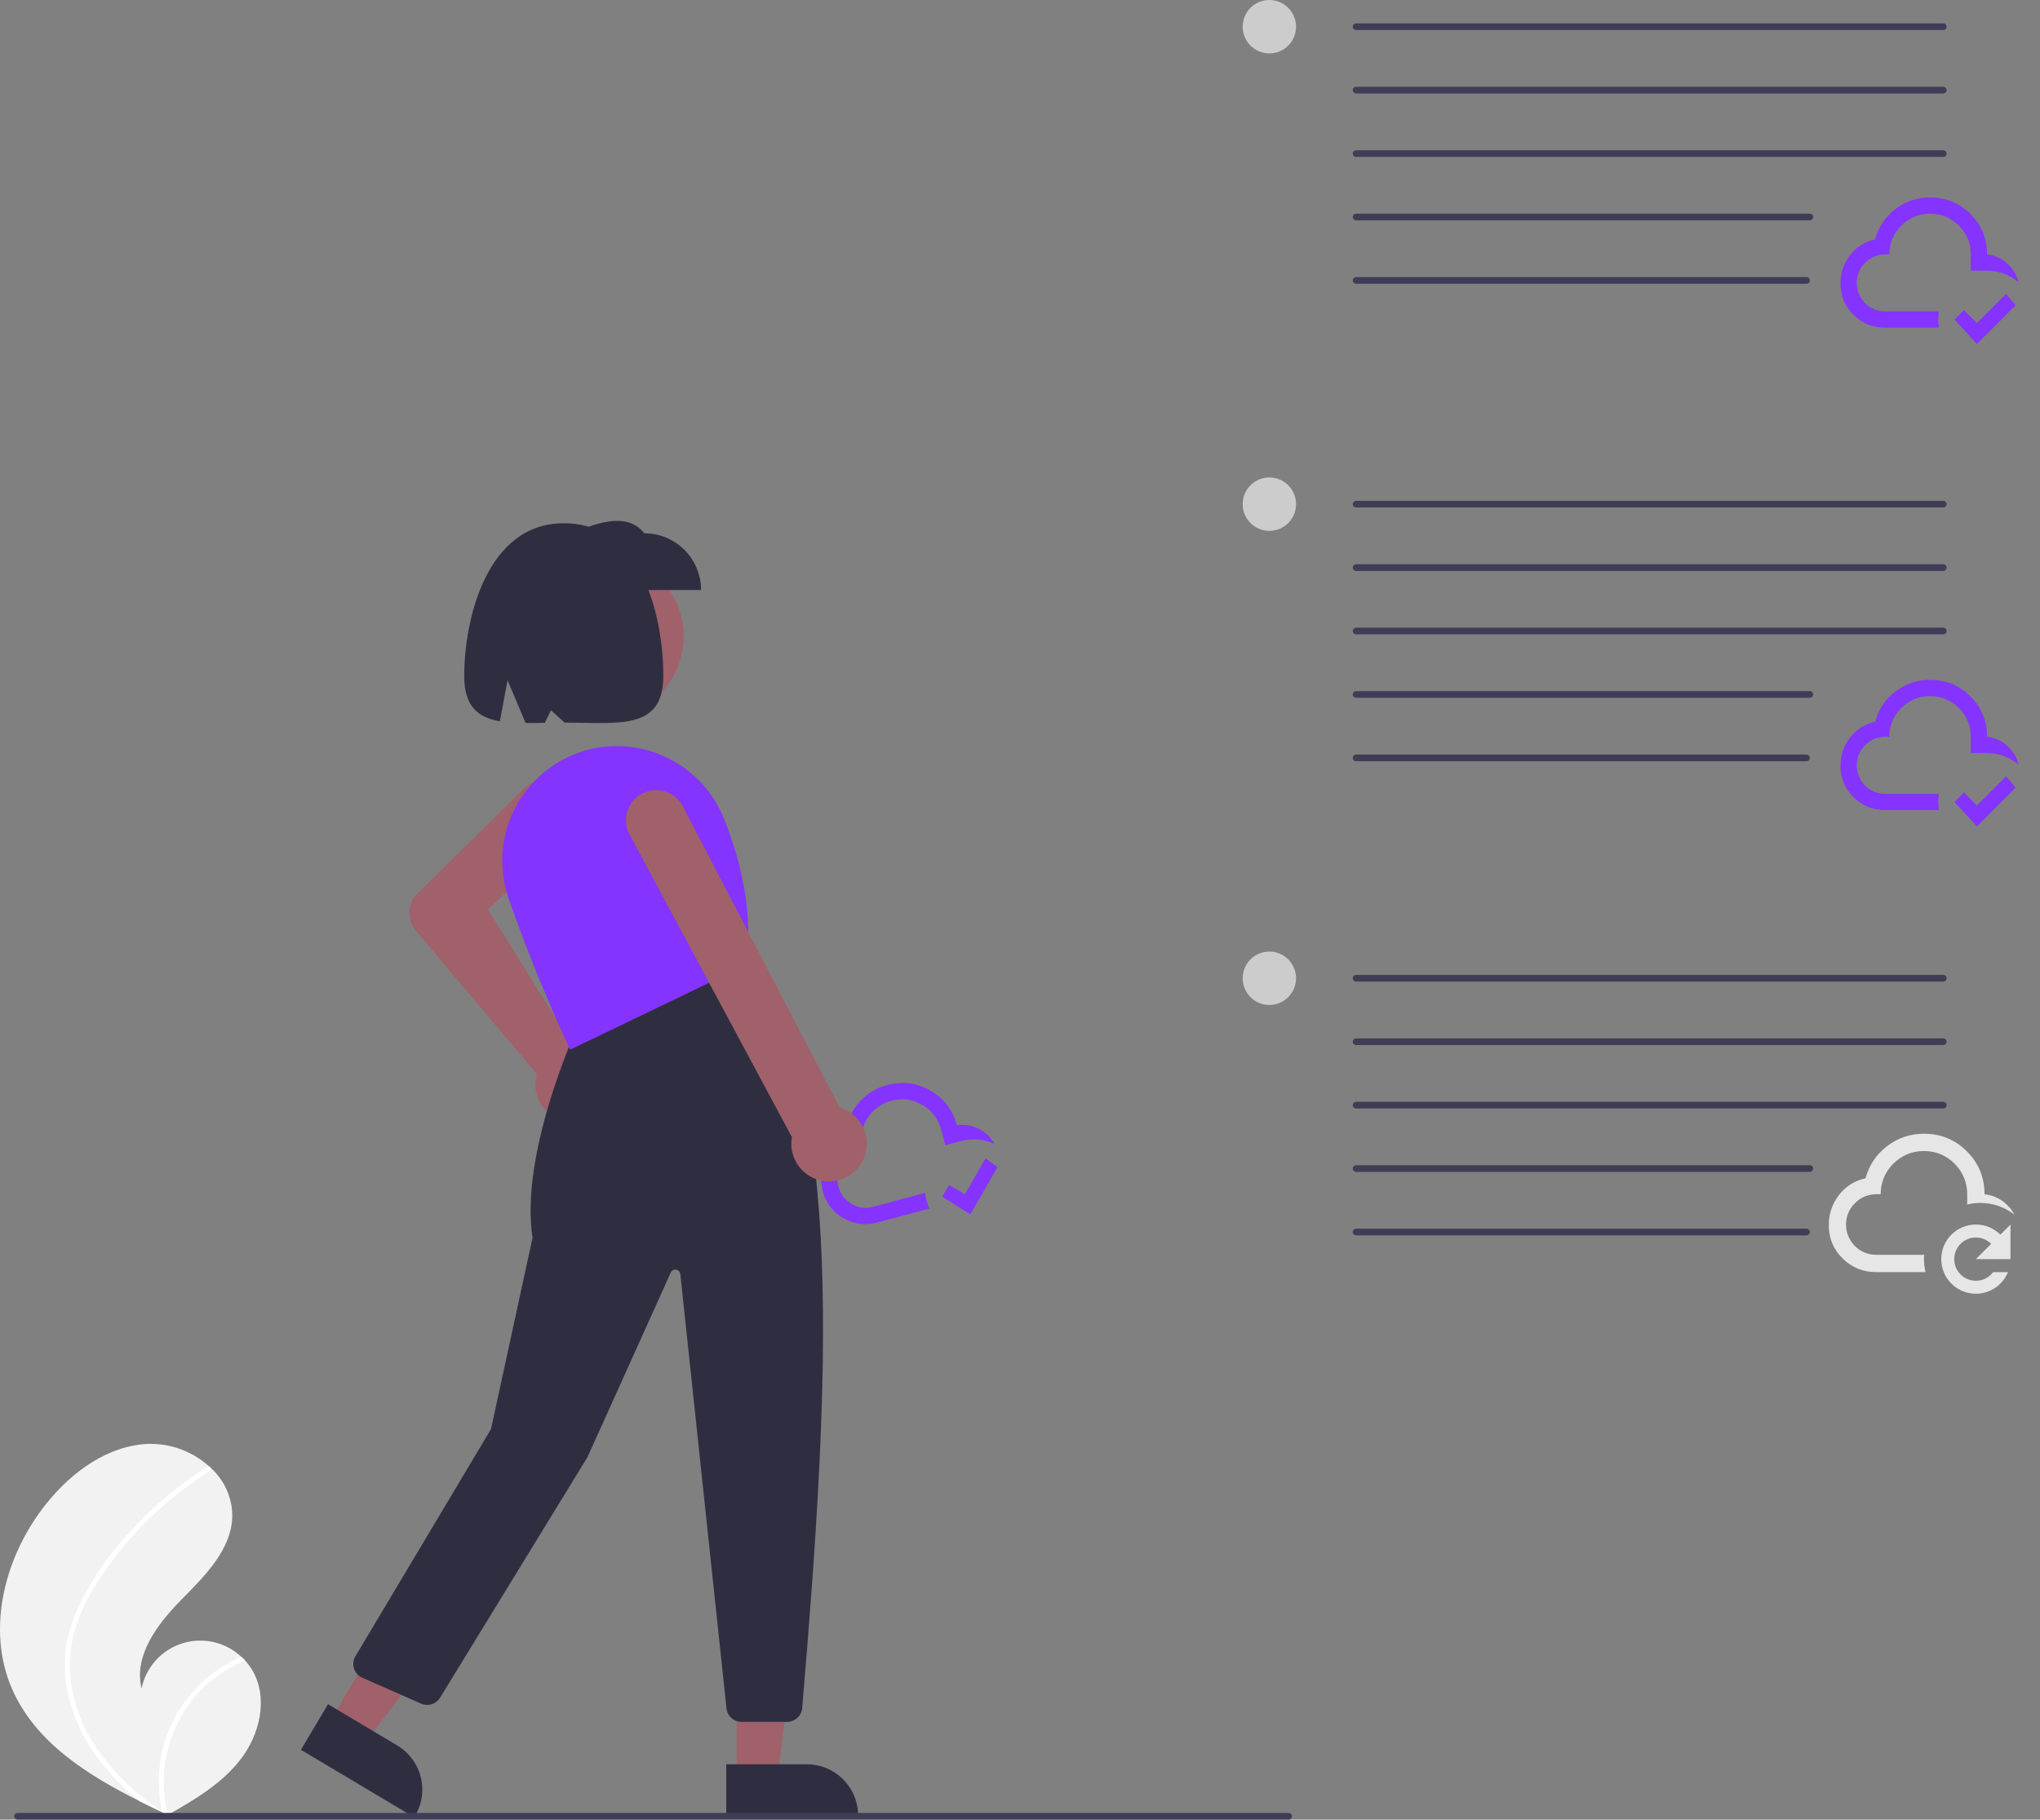 <svg xmlns="http://www.w3.org/2000/svg" width="334" height="298" viewBox="0 0 334 298" fill="none"><rect x="0" y="0" width="334" height="298" fill="#808080" stroke="none"/><g clip-path="url(#clip0_261_1381)"><path d="M1.98 276.611C5.788 285.329 14.248 290.665 22.909 295.002C24.119 295.607 25.326 296.196 26.532 296.767C26.54 296.769 26.549 296.775 26.556 296.777C26.614 296.805 26.673 296.832 26.727 296.86C26.976 296.978 27.225 297.095 27.471 297.211L27.354 297.284L26.987 297.508C27.114 297.436 27.24 297.366 27.367 297.293C27.404 297.271 27.444 297.25 27.482 297.228C31.854 294.752 36.289 292.127 39.367 288.166C42.558 284.052 43.952 278.079 41.334 273.577C40.99 272.988 40.582 272.438 40.116 271.939C39.925 271.73 39.722 271.532 39.512 271.339C38.239 270.144 36.67 269.311 34.968 268.924C33.266 268.538 31.492 268.612 29.828 269.139C28.164 269.667 26.67 270.628 25.501 271.925C24.331 273.222 23.528 274.807 23.173 276.518C21.87 271.152 25.751 265.998 29.621 262.062C33.493 258.128 37.914 253.816 38.034 248.292C38.031 246.79 37.71 245.305 37.093 243.936C36.476 242.567 35.577 241.344 34.454 240.347C34.386 240.284 34.317 240.221 34.247 240.159C31.567 237.738 28.072 236.418 24.461 236.463C17.751 236.651 11.785 241.01 7.585 246.254C0.825 254.692 -2.349 266.698 1.98 276.611Z" fill="#F2F2F2"></path><path d="M12.856 263.107C11.847 265.254 11.156 267.537 10.806 269.883C10.523 271.977 10.555 274.1 10.9 276.184C11.647 280.467 13.409 284.507 16.041 287.966C18.025 290.592 20.333 292.956 22.91 295.002C24.119 295.607 25.327 296.196 26.533 296.767C26.541 296.769 26.549 296.775 26.557 296.777C26.615 296.805 26.673 296.832 26.728 296.86C26.977 296.978 27.225 297.095 27.472 297.211L27.355 297.284L26.988 297.508C27.115 297.436 27.241 297.366 27.367 297.293C27.405 297.271 27.445 297.25 27.483 297.228C26.62 293.886 26.57 290.385 27.337 287.02C28.103 283.654 29.665 280.522 31.89 277.884C34.126 275.282 36.945 273.245 40.117 271.94C39.925 271.73 39.722 271.532 39.513 271.339C38.291 271.863 37.117 272.495 36.006 273.226C32.032 275.829 29.001 279.642 27.36 284.103C25.895 288.151 25.613 292.533 26.548 296.736C26.335 296.589 26.122 296.438 25.915 296.288C21.905 293.54 18.434 290.077 15.676 286.072C13.36 282.64 11.923 278.691 11.491 274.572C11.071 270.074 12.305 265.693 14.407 261.743C16.724 257.518 19.608 253.631 22.977 250.189C26.364 246.65 30.171 243.539 34.312 240.925C34.405 240.866 34.472 240.773 34.499 240.665C34.525 240.557 34.51 240.444 34.455 240.347C34.413 240.26 34.339 240.192 34.248 240.16C34.202 240.146 34.153 240.144 34.106 240.152C34.059 240.161 34.014 240.18 33.975 240.208C33.463 240.531 32.956 240.857 32.455 241.193C28.28 243.995 24.469 247.306 21.109 251.048C17.77 254.632 14.988 258.697 12.856 263.107Z" fill="white"></path><g clip-path="url(#clip1_261_1381)"><path d="M151.708 196.668C151.825 197.106 151.991 197.517 152.169 197.925L143.683 200.204C141.752 200.722 139.892 200.531 138.131 199.527C136.39 198.545 135.249 197.07 134.727 195.126C134.277 193.452 134.378 191.823 135.03 190.24C135.682 188.657 136.809 187.457 138.322 186.664C138.334 184.549 138.974 182.665 140.255 181.009C141.536 179.354 143.199 178.245 145.233 177.698C147.744 177.024 150.104 177.329 152.326 178.61C154.547 179.891 155.993 181.781 156.668 184.292C158.194 184.062 159.59 184.377 160.869 185.235C161.723 185.792 162.369 186.502 162.821 187.361C161.177 186.588 159.291 186.349 157.359 186.867C157.218 186.905 157.089 186.94 156.947 186.978C156.87 186.999 156.793 187.02 156.715 187.04L154.784 187.559L154.092 184.984C153.615 183.206 152.563 181.86 150.988 180.93C149.394 180.033 147.702 179.797 145.925 180.274C144.148 180.751 142.801 181.803 141.871 183.378C140.974 184.972 140.738 186.664 141.215 188.441L140.571 188.614C139.322 188.95 138.384 189.671 137.747 190.795C137.093 191.909 136.939 193.082 137.274 194.331C137.61 195.581 138.331 196.519 139.465 197.195C140.569 197.809 141.743 197.964 142.992 197.628L151.478 195.35C151.527 195.792 151.59 196.231 151.708 196.668ZM157.973 195.58L155.376 194.082L154.283 195.977L158.862 198.889L163.336 191.13L161.355 189.715L157.973 195.58Z" fill="#8533FF"></path></g><path d="M98.517 117.644C105.926 117.644 111.932 111.631 111.932 104.214C111.932 96.797 105.926 90.785 98.517 90.785C91.108 90.785 85.102 96.797 85.102 104.214C85.102 111.631 91.108 117.644 98.517 117.644Z" fill="#A0616A"></path><path d="M93.672 183.68C93.503 183.68 93.334 183.673 93.163 183.658C92.319 183.587 91.5 183.339 90.759 182.93C90.017 182.52 89.371 181.958 88.862 181.281C88.353 180.604 87.992 179.827 87.804 179.001C87.615 178.174 87.604 177.317 87.769 176.486C87.808 176.293 87.858 176.102 87.917 175.914L68.117 152.472C67.472 151.702 67.092 150.744 67.033 149.741C66.975 148.738 67.241 147.743 67.792 146.903L67.828 146.859L85.65 129.267C86.135 128.789 86.709 128.411 87.341 128.156C87.972 127.902 88.647 127.775 89.327 127.783C90.008 127.791 90.68 127.933 91.305 128.203C91.93 128.472 92.495 128.863 92.969 129.352C93.442 129.842 93.814 130.42 94.062 131.054C94.311 131.688 94.432 132.365 94.418 133.047C94.404 133.728 94.255 134.399 93.98 135.022C93.706 135.646 93.31 136.208 92.817 136.677L79.909 148.962L94.04 171.667C94.308 171.681 94.574 171.713 94.837 171.765C96.299 172.057 97.6 172.882 98.488 174.081C99.376 175.279 99.787 176.765 99.642 178.25C99.496 179.735 98.805 181.113 97.702 182.117C96.599 183.12 95.163 183.678 93.672 183.68Z" fill="#A0616A"></path><path d="M120.612 291.123L127.309 291.122L130.494 265.266L120.611 265.266L120.612 291.123Z" fill="#A0616A"></path><path d="M118.904 288.934L132.092 288.933H132.092C133.196 288.933 134.289 289.151 135.308 289.573C136.328 289.996 137.254 290.616 138.035 291.397C138.815 292.178 139.434 293.106 139.857 294.127C140.279 295.147 140.496 296.241 140.496 297.346V297.62L118.905 297.62L118.904 288.934Z" fill="#2F2E41"></path><path d="M54.055 281.854L59.808 285.283L75.76 264.698L67.268 259.637L54.055 281.854Z" fill="#A0616A"></path><path d="M53.705 279.099L65.036 285.852C65.984 286.418 66.812 287.165 67.472 288.05C68.132 288.935 68.612 289.942 68.883 291.013C69.154 292.084 69.212 293.198 69.053 294.292C68.895 295.385 68.522 296.436 67.958 297.386L67.818 297.62L49.266 286.563L53.705 279.099Z" fill="#2F2E41"></path><path d="M128.888 281.99H121.389C120.782 281.991 120.196 281.766 119.745 281.36C119.293 280.953 119.008 280.394 118.945 279.789L111.386 208.654C111.367 208.475 111.289 208.307 111.165 208.176C111.042 208.045 110.878 207.959 110.701 207.931C110.523 207.902 110.341 207.933 110.183 208.018C110.024 208.103 109.898 208.239 109.824 208.403L96.187 238.632L72.042 278.045C71.73 278.55 71.246 278.926 70.679 279.103C70.113 279.281 69.501 279.248 68.957 279.01L59.312 274.762C58.993 274.622 58.707 274.415 58.474 274.155C58.241 273.896 58.066 273.59 57.96 273.258C57.854 272.925 57.82 272.574 57.86 272.228C57.9 271.881 58.013 271.547 58.191 271.248L80.387 234.044L87.194 202.697C85.053 189.103 94.231 168.893 94.324 168.69L94.37 168.591L121.967 157.54L122.094 157.695C138.492 177.734 135.823 226.857 131.338 279.735C131.282 280.349 131.001 280.919 130.548 281.336C130.095 281.753 129.503 281.986 128.888 281.99Z" fill="#2F2E41"></path><path d="M93.352 171.903L93.234 171.656C93.178 171.537 87.556 159.668 83.223 146.982C82.39 144.529 82.075 141.93 82.298 139.348C82.521 136.767 83.277 134.26 84.519 131.987C85.776 129.69 87.496 127.679 89.571 126.083C91.645 124.486 94.028 123.338 96.568 122.711C100.979 121.653 105.622 122.216 109.653 124.298C113.683 126.38 116.832 129.842 118.527 134.053C121.964 142.658 123.184 150.684 122.153 157.907L122.133 158.052L122.001 158.115L93.352 171.903Z" fill="#8533FF"></path><path d="M140.555 191.159C139.985 191.873 139.265 192.451 138.445 192.853C137.626 193.255 136.728 193.47 135.815 193.483C134.983 193.495 134.157 193.338 133.387 193.022C132.617 192.706 131.919 192.237 131.334 191.644C130.75 191.051 130.291 190.346 129.985 189.571C129.68 188.796 129.534 187.967 129.556 187.134C129.566 186.83 129.599 186.526 129.655 186.227L103.238 136.974C102.893 136.421 102.66 135.805 102.553 135.161C102.446 134.518 102.468 133.859 102.616 133.224C102.764 132.589 103.036 131.989 103.417 131.46C103.797 130.93 104.279 130.481 104.833 130.138C105.388 129.796 106.005 129.566 106.648 129.463C107.292 129.36 107.949 129.385 108.583 129.537C109.217 129.689 109.814 129.965 110.341 130.349C110.868 130.733 111.314 131.217 111.653 131.774L137.459 181.372C138.433 181.655 139.322 182.175 140.047 182.884C140.773 183.593 141.312 184.47 141.618 185.438C141.924 186.406 141.987 187.434 141.802 188.432C141.616 189.43 141.188 190.367 140.555 191.159Z" fill="#A0616A"></path><path d="M114.782 96.628H93.481V87.333C98.156 85.473 102.731 83.892 105.497 87.333C107.96 87.333 110.321 88.312 112.063 90.055C113.804 91.799 114.782 94.163 114.782 96.628Z" fill="#2F2E41"></path><path d="M92.301 85.692C79.566 85.692 76.002 101.672 76.002 110.687C76.002 115.714 78.273 117.512 81.842 118.121L83.103 111.391L86.055 118.41C87.057 118.415 88.11 118.396 89.202 118.376L90.203 116.313L92.435 118.339C101.375 118.352 108.6 119.657 108.6 110.687C108.6 101.672 105.474 85.692 92.301 85.692Z" fill="#2F2E41"></path><path d="M207.827 86.939C210.24 86.939 212.196 84.981 212.196 82.565C212.196 80.149 210.24 78.191 207.827 78.191C205.413 78.191 203.457 80.149 203.457 82.565C203.457 84.981 205.413 86.939 207.827 86.939Z" fill="#CCCCCC"></path><path d="M318.16 83.112H222.029C221.884 83.112 221.745 83.055 221.642 82.952C221.54 82.849 221.482 82.71 221.482 82.565C221.482 82.42 221.54 82.281 221.642 82.179C221.745 82.076 221.884 82.019 222.029 82.019H318.16C318.305 82.019 318.444 82.076 318.546 82.179C318.649 82.281 318.706 82.42 318.706 82.565C318.706 82.71 318.649 82.849 318.546 82.952C318.444 83.055 318.305 83.112 318.16 83.112Z" fill="#3F3D56"></path><path d="M318.16 93.501H222.029C221.884 93.501 221.745 93.443 221.642 93.341C221.54 93.238 221.482 93.099 221.482 92.954C221.482 92.809 221.54 92.67 221.642 92.567C221.745 92.465 221.884 92.407 222.029 92.407H318.16C318.305 92.407 318.444 92.465 318.546 92.567C318.649 92.67 318.706 92.809 318.706 92.954C318.706 93.099 318.649 93.238 318.546 93.341C318.444 93.443 318.305 93.501 318.16 93.501Z" fill="#3F3D56"></path><path d="M318.16 103.89H222.029C221.884 103.89 221.745 103.832 221.642 103.73C221.54 103.627 221.482 103.488 221.482 103.343C221.482 103.198 221.54 103.059 221.642 102.957C221.745 102.854 221.884 102.796 222.029 102.796H318.16C318.305 102.796 318.444 102.854 318.546 102.957C318.649 103.059 318.706 103.198 318.706 103.343C318.706 103.488 318.649 103.627 318.546 103.73C318.444 103.832 318.305 103.89 318.16 103.89Z" fill="#3F3D56"></path><path d="M296.312 114.279H222.029C221.884 114.279 221.745 114.222 221.642 114.119C221.54 114.016 221.482 113.877 221.482 113.732C221.482 113.587 221.54 113.448 221.642 113.346C221.745 113.243 221.884 113.186 222.029 113.186H296.312C296.457 113.186 296.596 113.243 296.698 113.346C296.801 113.448 296.858 113.587 296.858 113.732C296.858 113.877 296.801 114.016 296.698 114.119C296.596 114.222 296.457 114.279 296.312 114.279Z" fill="#3F3D56"></path><path d="M295.766 124.668H222.029C221.884 124.668 221.745 124.61 221.642 124.508C221.54 124.405 221.482 124.266 221.482 124.121C221.482 123.976 221.54 123.837 221.642 123.734C221.745 123.632 221.884 123.574 222.029 123.574H295.766C295.911 123.574 296.05 123.632 296.152 123.734C296.254 123.837 296.312 123.976 296.312 124.121C296.312 124.266 296.254 124.405 296.152 124.508C296.05 124.61 295.911 124.668 295.766 124.668Z" fill="#3F3D56"></path><path d="M207.827 8.749C210.24 8.749 212.196 6.79 212.196 4.374C212.196 1.958 210.24 0 207.827 0C205.413 0 203.457 1.958 203.457 4.374C203.457 6.79 205.413 8.749 207.827 8.749Z" fill="#CCCCCC"></path><path d="M317.334 52.333C317.334 52.786 317.387 53.226 317.454 53.666H308.667C306.667 53.666 304.921 53 303.481 51.573C302.054 50.173 301.334 48.453 301.334 46.44C301.334 44.706 301.854 43.16 302.894 41.8C303.934 40.44 305.334 39.573 307.001 39.2C307.561 37.16 308.667 35.506 310.334 34.24C312.001 32.973 313.894 32.333 316.001 32.333C318.601 32.333 320.801 33.24 322.614 35.053C324.427 36.866 325.334 39.066 325.334 41.666C326.867 41.84 328.134 42.506 329.147 43.666C329.827 44.426 330.267 45.28 330.481 46.226C329.094 45.053 327.334 44.333 325.334 44.333C325.187 44.333 325.054 44.333 324.907 44.333C324.827 44.333 324.747 44.333 324.667 44.333H322.667V41.666C322.667 39.826 322.001 38.253 320.721 36.946C319.414 35.666 317.841 35 316.001 35C314.161 35 312.587 35.666 311.281 36.946C310.001 38.253 309.334 39.826 309.334 41.666H308.667C307.374 41.666 306.281 42.12 305.374 43.04C304.454 43.946 304.001 45.04 304.001 46.333C304.001 47.626 304.454 48.72 305.374 49.666C306.281 50.546 307.374 51 308.667 51H317.454C317.387 51.44 317.334 51.88 317.334 52.333ZM323.667 52.906L321.547 50.786L320.001 52.333L323.667 56.333L330.001 50L328.454 48.12L323.667 52.906Z" fill="#8533FF"></path><path d="M317.334 131.333C317.334 131.786 317.387 132.226 317.454 132.666H308.667C306.667 132.666 304.921 132 303.481 130.573C302.054 129.173 301.334 127.453 301.334 125.44C301.334 123.706 301.854 122.16 302.894 120.8C303.934 119.44 305.334 118.573 307.001 118.2C307.561 116.16 308.667 114.506 310.334 113.24C312.001 111.973 313.894 111.333 316.001 111.333C318.601 111.333 320.801 112.24 322.614 114.053C324.427 115.866 325.334 118.066 325.334 120.666C326.867 120.84 328.134 121.506 329.147 122.666C329.827 123.426 330.267 124.28 330.481 125.226C329.094 124.053 327.334 123.333 325.334 123.333C325.187 123.333 325.054 123.333 324.907 123.333C324.827 123.333 324.747 123.333 324.667 123.333H322.667V120.666C322.667 118.826 322.001 117.253 320.721 115.946C319.414 114.666 317.841 114 316.001 114C314.161 114 312.587 114.666 311.281 115.946C310.001 117.253 309.334 118.826 309.334 120.666H308.667C307.374 120.666 306.281 121.12 305.374 122.04C304.454 122.946 304.001 124.04 304.001 125.333C304.001 126.626 304.454 127.72 305.374 128.666C306.281 129.546 307.374 130 308.667 130H317.454C317.387 130.44 317.334 130.88 317.334 131.333ZM323.667 131.906L321.547 129.786L320.001 131.333L323.667 135.333L330.001 129L328.454 127.12L323.667 131.906Z" fill="#8533FF"></path><path d="M314.999 206.209C314.999 206.917 315.099 207.625 315.254 208.334H307.208C305.083 208.334 303.227 207.625 301.697 206.109C300.181 204.622 299.416 202.794 299.416 200.655C299.416 198.814 299.969 197.17 301.074 195.725C302.179 194.28 303.666 193.359 305.437 192.963C306.032 190.795 307.208 189.039 308.979 187.693C310.749 186.347 312.761 185.667 314.999 185.667C317.762 185.667 320.099 186.63 322.026 188.557C323.953 190.484 324.916 192.821 324.916 195.584C326.545 195.768 327.891 196.476 328.968 197.709C329.308 198.077 329.577 198.488 329.818 198.927C328.259 197.709 326.333 197 324.208 197C323.499 197 322.791 197.099 322.083 197.255V195.584C322.083 193.629 321.374 191.957 320.014 190.569C318.626 189.209 316.954 188.5 314.999 188.5C313.044 188.5 311.373 189.209 309.984 190.569C308.624 191.957 307.916 193.629 307.916 195.584H307.208C305.834 195.584 304.672 196.065 303.709 197.043C302.731 198.006 302.249 199.168 302.249 200.542C302.249 201.916 302.731 203.078 303.709 204.084C304.672 205.019 305.834 205.5 307.208 205.5H315.042C314.999 205.741 314.999 205.968 314.999 206.209ZM323.499 200.542C320.369 200.542 317.833 203.078 317.833 206.209C317.833 209.339 320.369 211.875 323.499 211.875C325.879 211.875 327.919 210.416 328.755 208.334H326.333C325.681 209.198 324.661 209.75 323.499 209.75C321.544 209.75 319.958 208.164 319.958 206.209C319.958 204.254 321.544 202.667 323.499 202.667C324.477 202.667 325.369 203.064 326.007 203.701L323.499 206.209H329.166V200.542L327.509 202.199C326.489 201.179 325.072 200.542 323.499 200.542Z" fill="#E6E6E6"></path><path d="M318.16 4.921H222.029C221.884 4.921 221.745 4.864 221.642 4.761C221.54 4.659 221.482 4.519 221.482 4.374C221.482 4.229 221.54 4.09 221.642 3.988C221.745 3.885 221.884 3.828 222.029 3.828H318.16C318.305 3.828 318.444 3.885 318.546 3.988C318.649 4.09 318.706 4.229 318.706 4.374C318.706 4.519 318.649 4.659 318.546 4.761C318.444 4.864 318.305 4.921 318.16 4.921Z" fill="#3F3D56"></path><path d="M318.16 15.31H222.029C221.884 15.31 221.745 15.252 221.642 15.15C221.54 15.047 221.482 14.908 221.482 14.763C221.482 14.618 221.54 14.479 221.642 14.377C221.745 14.274 221.884 14.216 222.029 14.216H318.16C318.305 14.216 318.444 14.274 318.546 14.377C318.649 14.479 318.706 14.618 318.706 14.763C318.706 14.908 318.649 15.047 318.546 15.15C318.444 15.252 318.305 15.31 318.16 15.31Z" fill="#3F3D56"></path><path d="M318.16 25.699H222.029C221.884 25.699 221.745 25.641 221.642 25.539C221.54 25.436 221.482 25.297 221.482 25.152C221.482 25.007 221.54 24.868 221.642 24.766C221.745 24.663 221.884 24.605 222.029 24.605H318.16C318.305 24.605 318.444 24.663 318.546 24.766C318.649 24.868 318.706 25.007 318.706 25.152C318.706 25.297 318.649 25.436 318.546 25.539C318.444 25.641 318.305 25.699 318.16 25.699Z" fill="#3F3D56"></path><path d="M296.312 36.088H222.029C221.884 36.088 221.745 36.031 221.642 35.928C221.54 35.825 221.482 35.686 221.482 35.541C221.482 35.396 221.54 35.257 221.642 35.155C221.745 35.052 221.884 34.995 222.029 34.995H296.312C296.457 34.995 296.596 35.052 296.698 35.155C296.801 35.257 296.858 35.396 296.858 35.541C296.858 35.686 296.801 35.825 296.698 35.928C296.596 36.031 296.457 36.088 296.312 36.088Z" fill="#3F3D56"></path><path d="M295.766 46.477H222.029C221.884 46.477 221.745 46.419 221.642 46.317C221.54 46.214 221.482 46.075 221.482 45.93C221.482 45.785 221.54 45.646 221.642 45.544C221.745 45.441 221.884 45.383 222.029 45.383H295.766C295.911 45.383 296.05 45.441 296.152 45.544C296.254 45.646 296.312 45.785 296.312 45.93C296.312 46.075 296.254 46.214 296.152 46.317C296.05 46.419 295.911 46.477 295.766 46.477Z" fill="#3F3D56"></path><path d="M207.827 164.584C210.24 164.584 212.196 162.625 212.196 160.209C212.196 157.793 210.24 155.835 207.827 155.835C205.413 155.835 203.457 157.793 203.457 160.209C203.457 162.625 205.413 164.584 207.827 164.584Z" fill="#CCCCCC"></path><path d="M318.16 160.756H222.029C221.884 160.756 221.745 160.699 221.642 160.596C221.54 160.493 221.482 160.354 221.482 160.209C221.482 160.064 221.54 159.925 221.642 159.823C221.745 159.72 221.884 159.663 222.029 159.663H318.16C318.305 159.663 318.444 159.72 318.546 159.823C318.649 159.925 318.706 160.064 318.706 160.209C318.706 160.354 318.649 160.493 318.546 160.596C318.444 160.699 318.305 160.756 318.16 160.756Z" fill="#3F3D56"></path><path d="M318.16 171.145H222.029C221.884 171.145 221.745 171.087 221.642 170.985C221.54 170.882 221.482 170.743 221.482 170.598C221.482 170.453 221.54 170.314 221.642 170.211C221.745 170.109 221.884 170.051 222.029 170.051H318.16C318.305 170.051 318.444 170.109 318.546 170.211C318.649 170.314 318.706 170.453 318.706 170.598C318.706 170.743 318.649 170.882 318.546 170.985C318.444 171.087 318.305 171.145 318.16 171.145Z" fill="#3F3D56"></path><path d="M318.16 181.534H222.029C221.884 181.534 221.745 181.476 221.642 181.374C221.54 181.271 221.482 181.132 221.482 180.987C221.482 180.842 221.54 180.703 221.642 180.601C221.745 180.498 221.884 180.44 222.029 180.44H318.16C318.305 180.44 318.444 180.498 318.546 180.601C318.649 180.703 318.706 180.842 318.706 180.987C318.706 181.132 318.649 181.271 318.546 181.374C318.444 181.476 318.305 181.534 318.16 181.534Z" fill="#3F3D56"></path><path d="M296.312 191.923H222.029C221.884 191.923 221.745 191.866 221.642 191.763C221.54 191.66 221.482 191.521 221.482 191.376C221.482 191.231 221.54 191.092 221.642 190.99C221.745 190.887 221.884 190.83 222.029 190.83H296.312C296.457 190.83 296.596 190.887 296.698 190.99C296.801 191.092 296.858 191.231 296.858 191.376C296.858 191.521 296.801 191.66 296.698 191.763C296.596 191.866 296.457 191.923 296.312 191.923Z" fill="#3F3D56"></path><path d="M295.766 202.312H222.029C221.884 202.312 221.745 202.254 221.642 202.152C221.54 202.049 221.482 201.91 221.482 201.765C221.482 201.62 221.54 201.481 221.642 201.378C221.745 201.276 221.884 201.218 222.029 201.218H295.766C295.911 201.218 296.05 201.276 296.152 201.378C296.254 201.481 296.312 201.62 296.312 201.765C296.312 201.91 296.254 202.049 296.152 202.152C296.05 202.254 295.911 202.312 295.766 202.312Z" fill="#3F3D56"></path><path d="M210.977 298H2.874C2.729 298 2.591 297.942 2.488 297.84C2.386 297.737 2.328 297.598 2.328 297.453C2.328 297.308 2.386 297.169 2.488 297.066C2.591 296.964 2.729 296.906 2.874 296.906H210.977C211.122 296.906 211.261 296.964 211.363 297.066C211.466 297.169 211.523 297.308 211.523 297.453C211.523 297.598 211.466 297.737 211.363 297.84C211.261 297.942 211.122 298 210.977 298Z" fill="#3F3D56"></path></g><defs><clipPath id="clip0_261_1381"><rect width="334" height="298" fill="white"></rect></clipPath><clipPath id="clip1_261_1381"><rect width="32" height="32" fill="white" transform="translate(128.398 176.697) rotate(-15.03)"></rect></clipPath></defs></svg>